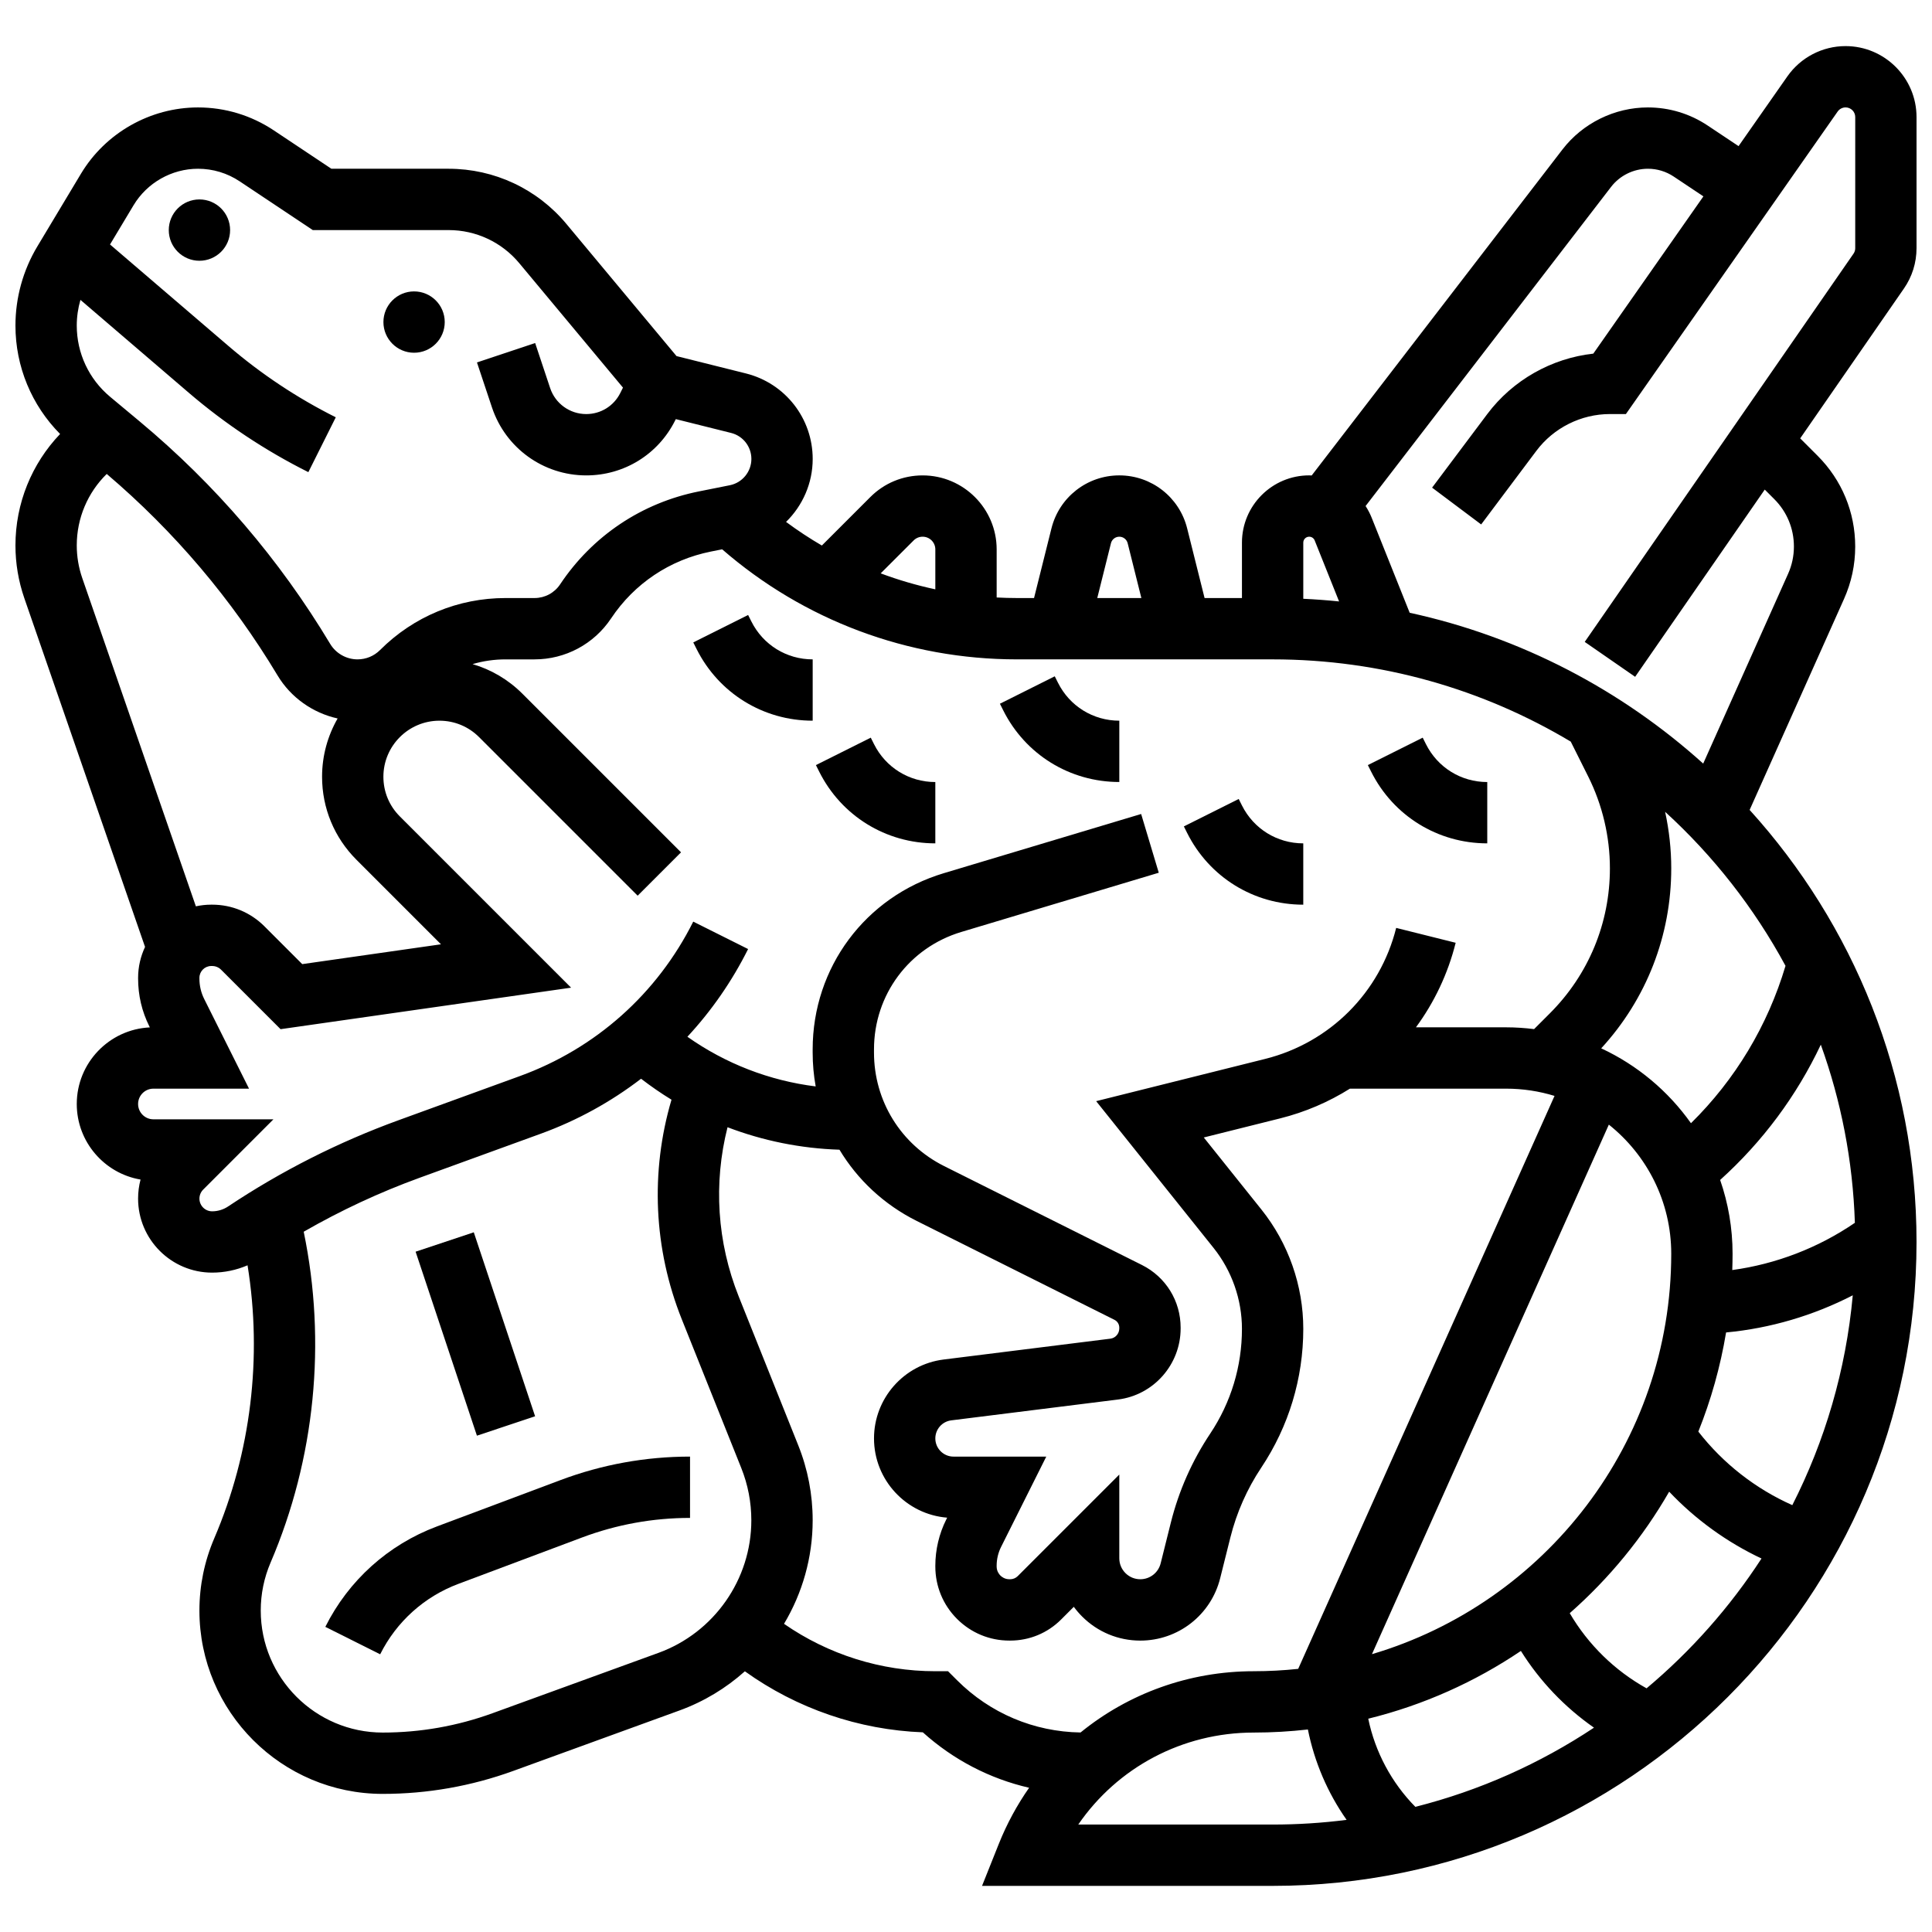 <?xml version="1.0" encoding="UTF-8"?>
<!-- Uploaded to: ICON Repo, www.iconrepo.com, Generator: ICON Repo Mixer Tools -->
<svg width="800px" height="800px" version="1.1" viewBox="144 144 512 512" xmlns="http://www.w3.org/2000/svg">
 <defs>
  <clipPath id="a">
   <path d="m148.09 156h503.81v488h-503.81z"/>
  </clipPath>
 </defs>
 <path d="m261.86 229.35c0 4.488-3.637 8.129-8.125 8.129s-8.125-3.641-8.125-8.129c0-4.484 3.637-8.125 8.125-8.125s8.125 3.641 8.125 8.125"/>
 <path d="m204.98 204.98c0 4.488-3.641 8.125-8.129 8.125-4.484 0-8.125-3.637-8.125-8.125 0-4.488 3.641-8.129 8.125-8.129 4.488 0 8.129 3.641 8.129 8.129"/>
 <path d="m259.77 548.53c-12.898 4.836-23.395 14.285-29.555 26.605l14.535 7.269c4.32-8.641 11.68-15.266 20.723-18.66l32.777-12.293c9.184-3.445 18.812-5.188 28.617-5.188v-16.25c-11.762 0-23.309 2.094-34.32 6.223z"/>
 <path d="m254.14 475.71 15.418-5.141 16.25 48.758-15.418 5.141z"/>
 <g clip-path="url(#a)">
  <path d="m651.9 209.76v-34.727c0-10.375-8.438-18.816-18.812-18.816-6.133 0-11.895 3-15.414 8.023l-12.938 18.484-8.188-5.457c-4.707-3.141-10.184-4.797-15.844-4.797-8.809 0-17.273 4.168-22.641 11.148l-66.453 86.387c-0.223-0.008-0.441-0.027-0.664-0.027-9.824 0-17.816 7.992-17.816 17.816v14.691h-9.906l-4.617-18.465c-2.066-8.27-9.461-14.039-17.98-14.039-8.52 0-15.914 5.773-17.98 14.039l-4.617 18.465h-4.57c-1.785 0-3.562-0.055-5.336-0.145v-12.738c0-10.816-8.801-19.617-19.617-19.617-5.242 0-10.168 2.039-13.871 5.746l-12.836 12.836c-3.266-1.902-6.43-3.992-9.488-6.258 4.375-4.285 7.059-10.23 7.059-16.684 0-10.738-7.273-20.055-17.691-22.66l-18.395-4.598-29.184-35.023c-7.746-9.297-19.121-14.625-31.215-14.625h-31.07l-15.266-10.176c-5.965-3.973-12.902-6.074-20.07-6.074-12.633 0-24.523 6.731-31.023 17.566l-11.543 19.238c-3.809 6.344-5.82 13.609-5.82 21.008 0 10.848 4.277 21.113 11.832 28.727-7.516 7.871-11.832 18.379-11.832 29.52 0 4.773 0.793 9.48 2.352 13.996l31.992 92.418c-1.168 2.492-1.84 5.262-1.84 8.191v0.18c0 4.465 1.004 8.734 2.984 12.691l0.133 0.262c-10.766 0.5-19.371 9.41-19.371 20.297 0 10.039 7.32 18.402 16.902 20.027-0.43 1.629-0.652 3.32-0.652 5.047 0.004 10.816 8.805 19.617 19.621 19.617 3.258 0 6.438-0.672 9.387-1.941 3.941 24.336 0.91 49.652-8.828 72.367-2.602 6.082-3.926 12.52-3.926 19.137 0 26.789 21.793 48.578 48.578 48.578 11.852 0 23.508-2.055 34.645-6.106l43.996-16c6.508-2.367 12.355-5.93 17.332-10.383 13.766 9.871 30.172 15.52 47.16 16.172 8.086 7.289 17.738 12.293 28.168 14.691-3.188 4.555-5.894 9.523-8.027 14.859l-4.449 11.145h77.008c94.094 0 170.64-76.551 170.64-170.64 0-44.023-16.758-84.203-44.227-114.5l25.008-55.902c1.969-4.398 2.969-9.07 2.969-13.895 0-9.086-3.539-17.629-9.965-24.055l-4.613-4.613 27.48-39.695c2.191-3.156 3.348-6.859 3.348-10.707zm-160.95 76.473c0.645 0 1.215 0.387 1.453 0.984l6.469 16.172c-3.137-0.324-6.301-0.555-9.488-0.707v-14.883c0-0.863 0.703-1.566 1.566-1.566zm-52.535 1.73c0.254-1.02 1.164-1.73 2.215-1.73 1.047 0 1.961 0.711 2.215 1.73l3.629 14.523h-11.688zm-52.285-0.746c0.637-0.637 1.48-0.984 2.379-0.984 1.855 0 3.363 1.508 3.363 3.363v10.582c-4.934-1.055-9.773-2.469-14.48-4.231zm-189.65-98.496c3.945 0 7.769 1.156 11.055 3.348l19.359 12.906h35.992c7.258 0 14.082 3.195 18.727 8.773l27.48 32.977-0.715 1.434c-1.719 3.438-5.176 5.574-9.02 5.574-4.348 0-8.191-2.769-9.566-6.894l-3.973-11.93-15.418 5.141 3.977 11.93c3.59 10.77 13.633 18.008 24.984 18.008 10.039 0 19.066-5.578 23.555-14.559l0.18-0.355 14.645 3.66c3.168 0.793 5.383 3.625 5.383 6.894 0 3.375-2.402 6.305-5.711 6.965l-8.188 1.637c-15.156 3.031-28.223 11.781-36.797 24.641-1.512 2.266-4.039 3.617-6.762 3.617h-7.688c-12.562 0-24.375 4.894-33.258 13.777-1.598 1.598-3.719 2.477-5.977 2.477-2.949 0-5.731-1.574-7.246-4.106-13.441-22.402-30.434-42.242-50.508-58.969l-7.797-6.5c-5.625-4.684-8.852-11.566-8.852-18.883 0-2.316 0.336-4.606 0.973-6.812l28.699 24.602c9.656 8.277 20.324 15.359 31.703 21.051l7.269-14.535c-10.191-5.098-19.746-11.441-28.395-18.855l-31.434-26.941 6.234-10.391c3.578-5.973 10.129-9.68 17.086-9.68zm-32.137 99.809c0-7.207 2.902-13.992 7.941-18.93 17.922 15.25 33.152 33.199 45.27 53.395 3.519 5.867 9.355 9.957 15.918 11.406-2.613 4.559-4.121 9.828-4.121 15.445 0 8.309 3.234 16.121 9.109 21.996l22.406 22.406-36.77 5.254-10.012-10.012c-3.703-3.703-8.629-5.746-13.871-5.746h-0.227c-1.398 0-2.762 0.156-4.078 0.441l-30.105-86.973c-0.969-2.801-1.461-5.723-1.461-8.684zm35.871 176.48c-1.855 0-3.363-1.508-3.363-3.363 0-0.887 0.359-1.754 0.984-2.379l18.629-18.637h-31.805c-2.242 0-4.062-1.82-4.062-4.062 0-2.242 1.82-4.062 4.062-4.062h25.336l-11.879-23.762c-0.84-1.684-1.27-3.508-1.27-5.422v-0.18c0-1.73 1.41-3.141 3.141-3.141h0.227c0.898 0 1.746 0.348 2.379 0.984l15.762 15.758 76.992-11-45.391-45.391c-2.809-2.805-4.352-6.535-4.352-10.504 0-8.191 6.664-14.855 14.855-14.855 3.969 0 7.699 1.547 10.504 4.352l42.023 42.023 11.492-11.492-42.023-42.023c-3.742-3.742-8.273-6.41-13.219-7.856 2.801-0.824 5.734-1.254 8.734-1.254h7.688c8.168 0 15.75-4.059 20.285-10.855 6.164-9.246 15.562-15.539 26.461-17.719l2.977-0.594c21.68 18.832 49.238 29.164 78.078 29.164h67.797c28.855 0 55.883 7.965 79.012 21.801l4.637 9.27c3.754 7.508 5.738 15.914 5.738 24.309 0 14.52-5.652 28.168-15.922 38.434l-4.172 4.172c-2.434-0.301-4.902-0.473-7.414-0.473h-23.898c4.852-6.598 8.473-14.168 10.531-22.406l-15.766-3.941c-4.285 17.133-17.586 30.434-34.719 34.719l-44.789 11.195 31.105 38.879c4.856 6.07 7.531 13.691 7.531 21.465 0 9.906-2.902 19.496-8.398 27.738-4.824 7.238-8.34 15.184-10.449 23.617l-2.695 10.785c-0.621 2.481-2.84 4.215-5.398 4.215-1.488 0-2.883-0.578-3.934-1.629-1.051-1.051-1.629-2.449-1.629-3.934v-22.18l-26.918 26.918c-0.523 0.523-1.25 0.824-1.988 0.824h-0.227c-1.211 0-2.012-0.617-2.379-0.984-0.367-0.371-0.992-1.176-0.992-2.402v-0.203c0-1.719 0.406-3.441 1.176-4.977l11.977-23.934h-24.582c-2.66 0-4.82-2.164-4.82-4.82 0-2.426 1.812-4.484 4.219-4.785l44.191-5.523c9.461-1.184 16.598-9.285 16.598-18.844v-0.207c0-7.078-3.934-13.438-10.262-16.605l-52.406-26.203c-11.469-5.734-18.594-17.262-18.594-30.082v-0.852c0-14.461 9.305-26.969 23.156-31.121l52.312-15.691-4.672-15.566-52.312 15.691c-20.777 6.234-34.738 24.996-34.738 46.688v0.852c0 3.047 0.273 6.043 0.801 8.965-12.25-1.523-23.91-6.039-33.996-13.164 6.375-6.867 11.801-14.668 16.086-23.242l-14.535-7.269c-9.547 19.094-25.852 33.625-45.914 40.922l-32.172 11.703c-15.91 5.785-31.121 13.48-45.207 22.875-1.254 0.828-2.711 1.273-4.215 1.273zm366.21 136.84c-14.297 9.492-30.254 16.668-47.344 20.984-6.316-6.414-10.664-14.566-12.48-23.359 14.641-3.606 28.293-9.754 40.453-17.957 5.027 8.023 11.633 14.938 19.371 20.332zm-58.844-19.473 62.781-140.34c10.066 8.023 16.535 20.379 16.535 34.223 0 50.129-33.516 92.57-79.316 106.11zm93.848-85.262c11.695-1.094 23.141-4.473 33.574-9.844-1.809 19.852-7.387 38.629-16.02 55.605-9.75-4.332-18.352-11.055-24.906-19.488 3.348-8.359 5.836-17.152 7.352-26.273zm1.641-16.539c0.047-1.434 0.082-2.871 0.082-4.312 0-6.848-1.168-13.426-3.293-19.562 11.262-10.164 20.27-22.293 26.676-35.852 5.352 14.82 8.492 30.691 9.027 47.207-9.672 6.625-20.883 10.938-32.492 12.52zm-10.945-38.914c-6.035-8.52-14.23-15.398-23.785-19.84 11.984-13.055 18.559-29.867 18.559-47.699 0-5.031-0.555-10.062-1.625-14.984 12.789 11.676 23.609 25.473 31.906 40.82-4.746 15.91-13.309 30.129-25.055 41.703zm-273.61 140.36-43.996 16c-9.355 3.402-19.141 5.125-29.094 5.125-17.824 0-32.324-14.5-32.324-32.328 0-4.402 0.879-8.688 2.613-12.734 11.789-27.504 14.844-58.402 8.773-87.664 9.801-5.633 20.078-10.43 30.703-14.293l32.172-11.699c9.656-3.512 18.566-8.445 26.527-14.551 2.602 1.996 5.285 3.859 8.066 5.555-5.641 19.121-4.738 39.535 2.731 58.203l15.754 39.387c1.773 4.43 2.672 9.102 2.672 13.879 0.004 15.656-9.883 29.77-24.598 35.121zm76.723 4.871h-3.367c-14.383 0-28.367-4.426-40.094-12.562 4.856-8.133 7.59-17.566 7.59-27.43 0-6.856-1.289-13.555-3.836-19.914l-15.754-39.383c-5.754-14.387-6.738-30.035-2.973-44.875 9.414 3.602 19.43 5.625 29.664 5.957 4.777 7.941 11.781 14.535 20.473 18.879l52.406 26.203c0.789 0.395 1.277 1.188 1.277 2.07v0.207c0 1.379-1.016 2.551-2.363 2.719l-44.191 5.523c-10.516 1.309-18.449 10.297-18.449 20.902 0 11.051 8.551 20.145 19.387 21.008l-0.238 0.48c-1.895 3.781-2.898 8.016-2.898 12.25v0.203c0 5.25 2.039 10.184 5.746 13.891 3.703 3.707 8.629 5.75 13.867 5.75h0.012 0.227c5.09-0.004 9.879-1.984 13.48-5.586l3.363-3.363c0.66 0.898 1.395 1.758 2.199 2.562 4.121 4.121 9.598 6.391 15.426 6.391 10.027 0 18.73-6.793 21.164-16.523l2.699-10.785c1.656-6.621 4.414-12.863 8.203-18.547 7.277-10.926 11.125-23.637 11.125-36.758 0-11.449-3.938-22.68-11.09-31.617l-15.281-19.102 20.219-5.055c6.66-1.664 12.887-4.352 18.512-7.883h41.395c4.461 0 8.77 0.676 12.828 1.922l-67.934 151.84c-3.867 0.41-7.793 0.625-11.77 0.625-17.184 0-33.238 5.93-45.906 16.234-12.367-0.191-23.969-5.086-32.738-13.855zm34.512 40.633c10.383-15.113 27.57-24.379 46.512-24.379 4.852 0 9.633-0.285 14.344-0.816 1.723 8.613 5.227 16.793 10.258 23.953-6.422 0.82-12.965 1.242-19.605 1.242zm150.61-36.102c-8.43-4.684-15.48-11.578-20.363-19.914 10.441-9.191 19.375-20.062 26.352-32.195 6.969 7.359 15.289 13.387 24.469 17.707-8.402 12.926-18.684 24.523-30.457 34.402zm55.297-381.66c0 0.523-0.156 1.027-0.453 1.457l-71.234 102.89 13.359 9.25 34.348-49.613 2.523 2.523c3.356 3.356 5.203 7.816 5.203 12.562 0 2.519-0.52 4.957-1.551 7.254l-22.488 50.27c-21.652-19.508-48.312-33.555-77.785-39.969l-10.082-25.207c-0.438-1.094-0.98-2.117-1.602-3.078l65.059-84.578c2.312-3.008 5.961-4.805 9.758-4.805 2.438 0 4.801 0.715 6.828 2.066l7.879 5.254-29.176 41.676c-11.074 1.227-21.352 7.019-28.098 16.012l-14.625 19.504 13.004 9.75 14.625-19.504c4.578-6.106 11.867-9.75 19.5-9.75h4.231l56.117-80.168c0.48-0.684 1.262-1.094 2.098-1.094 1.414 0 2.562 1.148 2.562 2.562l-0.004 34.73z"/>
 </g>
 <path d="m359.37 334.99v-16.25c-6.926 0-13.152-3.848-16.25-10.047l-0.859-1.715-14.535 7.269 0.859 1.715c5.867 11.734 17.664 19.027 30.785 19.027z"/>
 <path d="m391.87 367.5v-16.25c-6.926 0-13.152-3.848-16.25-10.047l-0.859-1.715-14.535 7.269 0.859 1.715c5.867 11.734 17.664 19.027 30.785 19.027z"/>
 <path d="m440.63 351.24v-16.25c-6.926 0-13.152-3.848-16.25-10.047l-0.859-1.715-14.535 7.269 0.859 1.715c5.863 11.738 17.66 19.027 30.785 19.027z"/>
 <path d="m489.38 383.75v-16.25c-6.926 0-13.152-3.848-16.25-10.047l-0.859-1.715-14.535 7.269 0.859 1.715c5.867 11.738 17.664 19.027 30.785 19.027z"/>
 <path d="m538.14 367.5v-16.25c-6.926 0-13.152-3.848-16.25-10.047l-0.859-1.715-14.535 7.269 0.859 1.715c5.863 11.734 17.66 19.027 30.785 19.027z"/>
</svg>